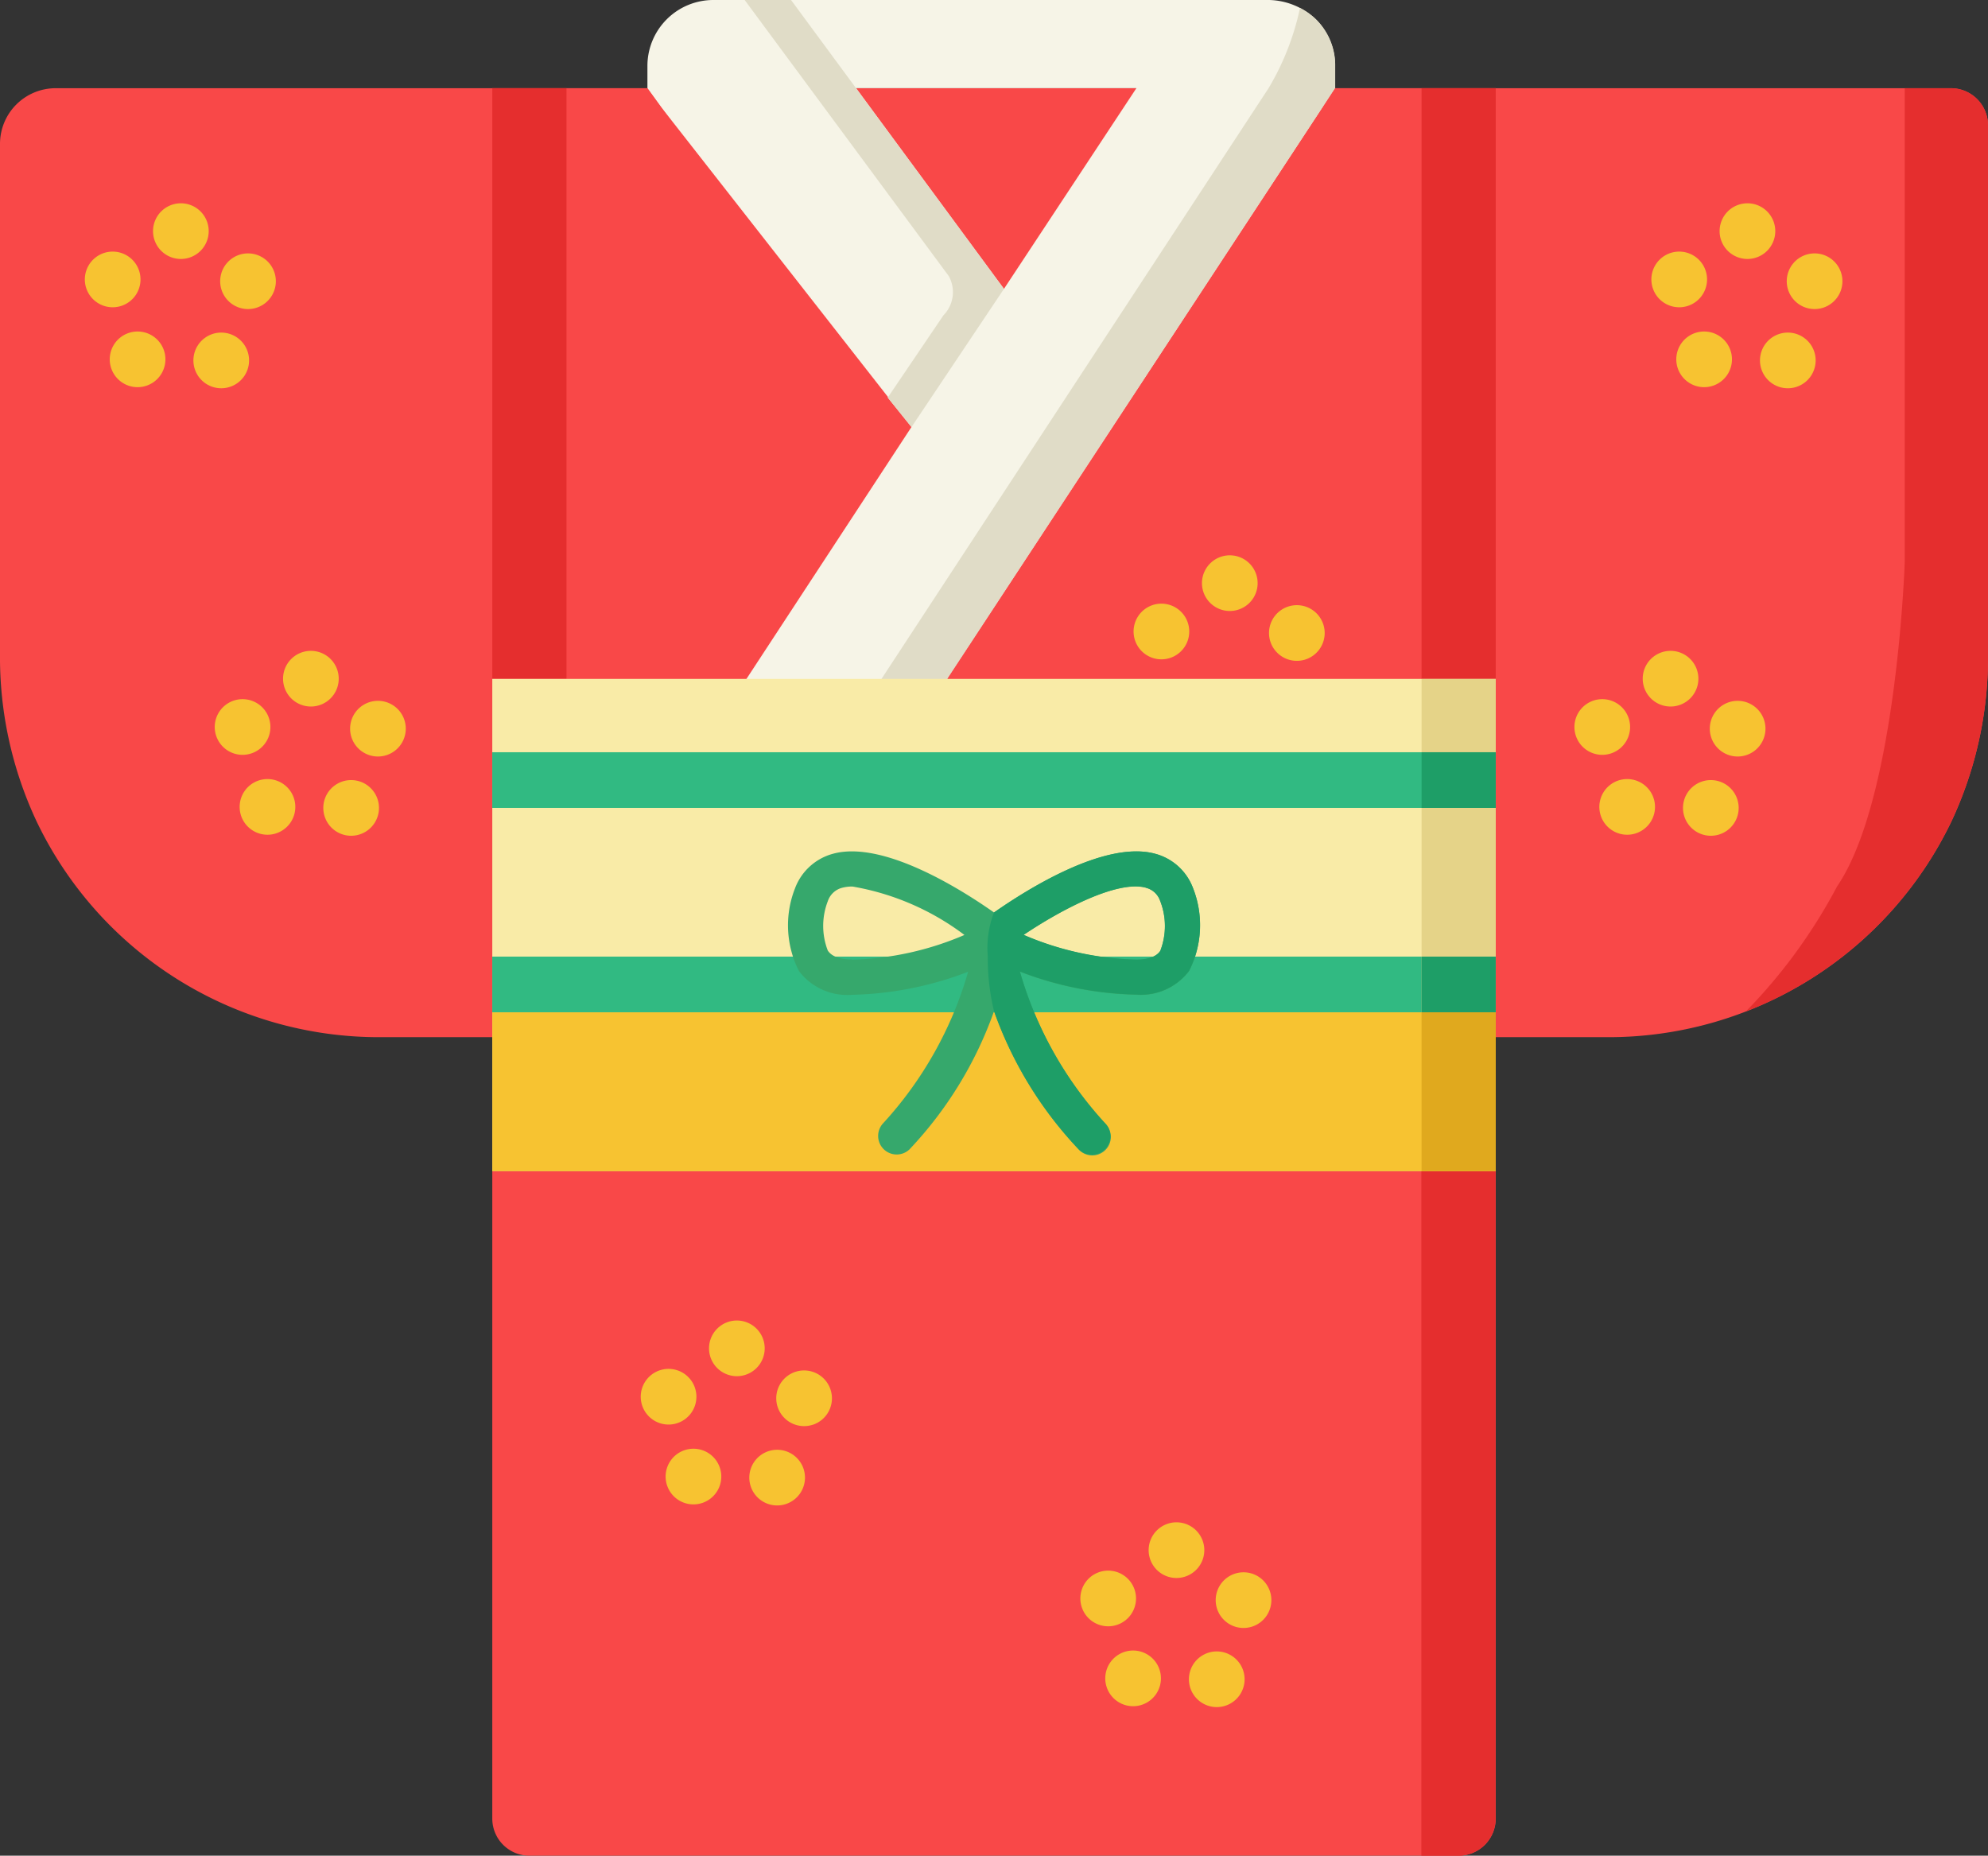<svg xmlns="http://www.w3.org/2000/svg" xmlns:xlink="http://www.w3.org/1999/xlink" width="64.278" height="60" viewBox="0 0 64.278 60">
  <rect x="0" y="0" width="64.278" height="60" fill="#333333" stroke="none"/>
  <defs>
    <clipPath id="clip-path">
      <rect id="長方形_733" data-name="長方形 733" width="64.278" height="60" fill="none"/>
    </clipPath>
  </defs>
  <g id="グループ_685" data-name="グループ 685" transform="translate(0 0)">
    <g id="グループ_685-2" data-name="グループ 685" transform="translate(0 0)" clip-path="url(#clip-path)">
      <path id="パス_1102" data-name="パス 1102" d="M63.078,4.436H1.8A1.8,1.8,0,0,0,0,6.236V22.7a12.5,12.5,0,0,0,1.184,5.444,12.264,12.264,0,0,0,11.06,6.975H52.035a12.3,12.3,0,0,0,11.06-6.975A12.5,12.5,0,0,0,64.278,22.7V5.636a1.2,1.2,0,0,0-1.2-1.2" transform="translate(0 -1.584)" fill="#f94848"/>
      <path id="パス_1103" data-name="パス 1103" d="M51.978,4.436H42.463l4.274,8.182h1.142Z" transform="translate(-15.168 -1.584)" fill="#f94848" fill-rule="evenodd"/>
      <path id="パス_1104" data-name="パス 1104" d="M54.149.624A2.276,2.276,0,0,0,52.642,0H34.666a2.132,2.132,0,0,0-2.131,2.131v.721l.444.612,7.337,9.376-.01.015.766.952v0l-5.8,8.854-.006.01-2.786,4.253,4.771,2.61L41.4,23.223,54.371,3.463l.4-.612V2.131A2.13,2.13,0,0,0,54.149.624M44.063,9.34,39.282,2.851h9.063L44.063,9.34" transform="translate(-11.602 0)" fill="#f6f4e7"/>
      <path id="パス_1105" data-name="パス 1105" d="M58.547,2.994v-.72A2.07,2.07,0,0,0,57.409.4a8.5,8.5,0,0,1-1.016,2.594L43.043,23.367h2.126L58.145,3.607Z" transform="translate(-15.376 -0.143)" fill="#e0dcc7"/>
      <path id="パス_1106" data-name="パス 1106" d="M66.538,5.048h.4V4.435Z" transform="translate(-23.768 -1.584)" fill="#f94848"/>
      <path id="パス_1107" data-name="パス 1107" d="M29.778,4.436H24.762v19.1h7.992l4.962-8.142L30.222,5.048Z" transform="translate(-8.846 -1.584)" fill="#f94848"/>
      <path id="パス_1108" data-name="パス 1108" d="M54.808,58.911H24.762V79.844a1.2,1.2,0,0,0,1.2,1.2H56.007a1.2,1.2,0,0,0,1.2-1.2V58.911Z" transform="translate(-8.845 -21.044)" fill="#f94848"/>
      <path id="パス_1109" data-name="パス 1109" d="M62.985,4.436H60.193v.613h-.4L47.651,23.535H65.384V4.436Z" transform="translate(-17.022 -1.584)" fill="#f94848"/>
      <rect id="長方形_726" data-name="長方形 726" width="2.399" height="19.099" transform="translate(15.917 2.851)" fill="#e52e2e"/>
      <path id="パス_1110" data-name="パス 1110" d="M37.465,67.323a.9.9,0,1,1-.9-.9.9.9,0,0,1,.9.9" transform="translate(-12.74 -23.727)" fill="#f7c331"/>
      <path id="パス_1111" data-name="パス 1111" d="M33.408,68.9a.9.9,0,1,1-1.134.578.9.9,0,0,1,1.134-.578" transform="translate(-11.513 -24.596)" fill="#f7c331"/>
      <path id="パス_1112" data-name="パス 1112" d="M33.653,73.244a.9.9,0,1,1,.2,1.257.9.9,0,0,1-.2-1.257" transform="translate(-11.96 -26.031)" fill="#f7c331"/>
      <path id="パス_1113" data-name="パス 1113" d="M37.862,74.354a.9.9,0,1,1,1.257.2.9.9,0,0,1-1.257-.2" transform="translate(-13.463 -26.05)" fill="#f7c331"/>
      <path id="パス_1114" data-name="パス 1114" d="M40.217,70.694A.9.9,0,1,1,40.8,69.56a.9.9,0,0,1-.578,1.134" transform="translate(-13.945 -24.626)" fill="#f7c331"/>
      <path id="パス_1115" data-name="パス 1115" d="M9.5,11.126a.9.9,0,1,1-.9-.9.9.9,0,0,1,.9.9" transform="translate(-2.752 -3.653)" fill="#f7c331"/>
      <path id="パス_1116" data-name="パス 1116" d="M5.445,12.7a.9.9,0,1,1-1.134.578A.9.9,0,0,1,5.445,12.7" transform="translate(-1.524 -4.521)" fill="#f7c331"/>
      <path id="パス_1117" data-name="パス 1117" d="M5.691,17.047a.9.9,0,1,1,.2,1.257.9.9,0,0,1-.2-1.257" transform="translate(-1.971 -5.957)" fill="#f7c331"/>
      <path id="パス_1118" data-name="パス 1118" d="M9.9,18.157a.9.9,0,1,1,1.257.2.9.9,0,0,1-1.257-.2" transform="translate(-3.475 -5.975)" fill="#f7c331"/>
      <path id="パス_1119" data-name="パス 1119" d="M12.254,14.5a.9.9,0,1,1,.578-1.134.9.9,0,0,1-.578,1.134" transform="translate(-3.957 -4.551)" fill="#f7c331"/>
      <path id="パス_1120" data-name="パス 1120" d="M16.038,33.638a.9.9,0,1,1-.9-.9.9.9,0,0,1,.9.9" transform="translate(-5.086 -11.694)" fill="#f7c331"/>
      <path id="パス_1121" data-name="パス 1121" d="M11.98,35.213a.9.9,0,1,1-1.134.578.9.9,0,0,1,1.134-.578" transform="translate(-3.859 -12.563)" fill="#f7c331"/>
      <path id="パス_1122" data-name="パス 1122" d="M12.226,39.559a.9.9,0,1,1,.2,1.257.9.9,0,0,1-.2-1.257" transform="translate(-4.306 -13.998)" fill="#f7c331"/>
      <path id="パス_1123" data-name="パス 1123" d="M16.434,40.668a.9.9,0,1,1,1.257.2.9.9,0,0,1-1.257-.2" transform="translate(-5.809 -14.017)" fill="#f7c331"/>
      <path id="パス_1124" data-name="パス 1124" d="M18.789,37.009a.9.9,0,1,1,.578-1.134.9.9,0,0,1-.578,1.134" transform="translate(-6.291 -12.593)" fill="#f7c331"/>
      <path id="パス_1125" data-name="パス 1125" d="M62.26,28.833a.9.9,0,1,1-.9-.9.9.9,0,0,1,.9.9" transform="translate(-21.597 -9.978)" fill="#f7c331"/>
      <path id="パス_1126" data-name="パス 1126" d="M58.2,30.408a.9.9,0,1,1-1.134.578.9.9,0,0,1,1.134-.578" transform="translate(-20.37 -10.846)" fill="#f7c331"/>
      <path id="パス_1127" data-name="パス 1127" d="M58.448,34.754a.9.9,0,1,1,.2,1.257.9.9,0,0,1-.2-1.257" transform="translate(-20.817 -12.282)" fill="#f7c331"/>
      <path id="パス_1128" data-name="パス 1128" d="M62.657,35.864a.9.9,0,1,1,1.257.2.9.9,0,0,1-1.257-.2" transform="translate(-22.321 -12.301)" fill="#f7c331"/>
      <path id="パス_1129" data-name="パス 1129" d="M65.012,32.2a.9.9,0,1,1,.578-1.134.9.9,0,0,1-.578,1.134" transform="translate(-22.803 -10.877)" fill="#f7c331"/>
      <path id="パス_1130" data-name="パス 1130" d="M88.3,11.126a.9.9,0,1,1-.9-.9.9.9,0,0,1,.9.9" transform="translate(-30.9 -3.653)" fill="#f7c331"/>
      <path id="パス_1131" data-name="パス 1131" d="M84.245,12.7a.9.9,0,1,1-1.134.578.9.9,0,0,1,1.134-.578" transform="translate(-29.673 -4.521)" fill="#f7c331"/>
      <path id="パス_1132" data-name="パス 1132" d="M84.491,17.047a.9.9,0,1,1,.2,1.257.9.9,0,0,1-.2-1.257" transform="translate(-30.12 -5.957)" fill="#f7c331"/>
      <path id="パス_1133" data-name="パス 1133" d="M88.7,18.157a.9.9,0,1,1,1.257.2.9.9,0,0,1-1.257-.2" transform="translate(-31.623 -5.975)" fill="#f7c331"/>
      <path id="パス_1134" data-name="パス 1134" d="M91.054,14.5a.9.9,0,1,1,.578-1.134.9.9,0,0,1-.578,1.134" transform="translate(-32.105 -4.551)" fill="#f7c331"/>
      <path id="パス_1135" data-name="パス 1135" d="M84.432,33.638a.9.9,0,1,1-.9-.9.9.9,0,0,1,.9.9" transform="translate(-29.518 -11.694)" fill="#f7c331"/>
      <path id="パス_1136" data-name="パス 1136" d="M80.374,35.213a.9.9,0,1,1-1.134.578.9.9,0,0,1,1.134-.578" transform="translate(-28.29 -12.563)" fill="#f7c331"/>
      <path id="パス_1137" data-name="パス 1137" d="M80.62,39.559a.9.9,0,1,1,.2,1.257.9.9,0,0,1-.2-1.257" transform="translate(-28.737 -13.998)" fill="#f7c331"/>
      <path id="パス_1138" data-name="パス 1138" d="M84.828,40.668a.9.9,0,1,1,1.257.2.9.9,0,0,1-1.257-.2" transform="translate(-30.24 -14.017)" fill="#f7c331"/>
      <path id="パス_1139" data-name="パス 1139" d="M87.183,37.009a.9.9,0,1,1,.578-1.134.9.9,0,0,1-.578,1.134" transform="translate(-30.722 -12.593)" fill="#f7c331"/>
      <path id="パス_1140" data-name="パス 1140" d="M59.579,77.474a.9.9,0,1,1-.9-.9.9.9,0,0,1,.9.9" transform="translate(-20.64 -27.353)" fill="#f7c331"/>
      <path id="パス_1141" data-name="パス 1141" d="M55.521,79.049a.9.9,0,1,1-1.134.578.9.9,0,0,1,1.134-.578" transform="translate(-19.412 -28.222)" fill="#f7c331"/>
      <path id="パス_1142" data-name="パス 1142" d="M55.767,83.395a.9.9,0,1,1,.2,1.257.9.9,0,0,1-.2-1.257" transform="translate(-19.859 -29.657)" fill="#f7c331"/>
      <path id="パス_1143" data-name="パス 1143" d="M59.975,84.5a.9.9,0,1,1,1.257.2.9.9,0,0,1-1.257-.2" transform="translate(-21.362 -29.676)" fill="#f7c331"/>
      <path id="パス_1144" data-name="パス 1144" d="M62.33,80.845a.9.9,0,1,1,.578-1.134.9.9,0,0,1-.578,1.134" transform="translate(-21.845 -28.252)" fill="#f7c331"/>
      <path id="パス_1145" data-name="パス 1145" d="M57.207,35.034V50.065H24.762V34.15H57.207Z" transform="translate(-8.845 -12.199)" fill="#f9eba7"/>
      <path id="パス_1146" data-name="パス 1146" d="M54.809,48.119H24.762v1.8H57.208v-1.8Z" transform="translate(-8.846 -17.189)" fill="#31ba82"/>
      <path id="パス_1147" data-name="パス 1147" d="M94.465,28.143A12.5,12.5,0,0,0,95.649,22.7V5.636a1.2,1.2,0,0,0-1.2-1.2H92.956V19.777s-.255,7.64-2.187,10.468a17.4,17.4,0,0,1-2.948,4.042,12.28,12.28,0,0,0,6.644-6.145" transform="translate(-31.371 -1.584)" fill="#e52e2e"/>
      <rect id="長方形_727" data-name="長方形 727" width="2.399" height="19.099" transform="translate(45.963 2.851)" fill="#e52e2e"/>
      <path id="パス_1148" data-name="パス 1148" d="M73.9,79.844V58.911h-2.4V81.044h1.2a1.2,1.2,0,0,0,1.2-1.2" transform="translate(-25.543 -21.044)" fill="#e52e2e"/>
      <rect id="長方形_728" data-name="長方形 728" width="2.398" height="15.917" transform="translate(45.964 21.95)" fill="#e5d388"/>
      <path id="パス_1149" data-name="パス 1149" d="M54.809,37.839H24.762v1.8H57.208v-1.8Z" transform="translate(-8.846 -13.517)" fill="#31ba82"/>
      <rect id="長方形_729" data-name="長方形 729" width="2.398" height="1.8" transform="translate(45.964 24.322)" fill="#1e9e67"/>
      <rect id="長方形_730" data-name="長方形 730" width="32.445" height="5.136" transform="translate(15.917 32.731)" fill="#f7c331"/>
      <rect id="長方形_731" data-name="長方形 731" width="2.398" height="5.136" transform="translate(45.964 32.731)" fill="#e0a91e"/>
      <path id="パス_1150" data-name="パス 1150" d="M52.722,44A1.8,1.8,0,0,0,51.5,42.9c-1.624-.44-4.163,1.169-5.207,1.9-1.043-.734-3.581-2.344-5.206-1.9a1.815,1.815,0,0,0-1.233,1.127,3.262,3.262,0,0,0,.13,2.664,1.956,1.956,0,0,0,1.714.77,11.077,11.077,0,0,0,3.757-.746,12.236,12.236,0,0,1-2.749,4.9.6.6,0,0,0,.848.848,12.629,12.629,0,0,0,2.738-4.472,12.639,12.639,0,0,0,2.738,4.472.6.6,0,1,0,.848-.848,12.233,12.233,0,0,1-2.749-4.9,11.073,11.073,0,0,0,3.758.746,1.955,1.955,0,0,0,1.714-.77A3.271,3.271,0,0,0,52.722,44M41.7,46.318c-.58,0-.732-.215-.782-.285a2.212,2.212,0,0,1,0-1.6A.663.663,0,0,1,41.383,44a1.27,1.27,0,0,1,.331-.04,8.356,8.356,0,0,1,3.621,1.566,9.813,9.813,0,0,1-3.638.8m9.972-.285c-.049.071-.2.285-.782.285a9.743,9.743,0,0,1-3.639-.8C48.526,44.667,50.3,43.754,51.2,44a.65.65,0,0,1,.458.411,2.229,2.229,0,0,1,.011,1.626" transform="translate(-14.152 -15.296)" fill="#36a86c"/>
      <path id="パス_1151" data-name="パス 1151" d="M53.047,52.632a.6.6,0,0,0,.424-1.024,12.226,12.226,0,0,1-2.75-4.9,11.067,11.067,0,0,0,3.758.746,1.957,1.957,0,0,0,1.715-.769A3.274,3.274,0,0,0,56.314,44a1.8,1.8,0,0,0-1.224-1.1c-1.624-.441-4.163,1.169-5.207,1.9a3.231,3.231,0,0,0-.2,1.425,7.269,7.269,0,0,0,.2,1.759,12.632,12.632,0,0,0,2.739,4.472.6.6,0,0,0,.424.175M54.793,44a.651.651,0,0,1,.458.411,2.227,2.227,0,0,1,.011,1.626c-.049.071-.2.285-.782.285a9.748,9.748,0,0,1-3.639-.8c1.278-.856,3.053-1.769,3.952-1.527" transform="translate(-17.745 -15.297)" fill="#1e9e67"/>
      <rect id="長方形_732" data-name="長方形 732" width="2.398" height="1.8" transform="translate(45.964 30.93)" fill="#1e9e67"/>
      <path id="パス_1152" data-name="パス 1152" d="M42.85,13.808,45.84,9.34,38.956,0h-1.5l6.6,8.927a1.069,1.069,0,0,1-.173,1.268l-1.8,2.659Z" transform="translate(-13.379 0)" fill="#e0dcc7"/>
    </g>
  </g>
</svg>
